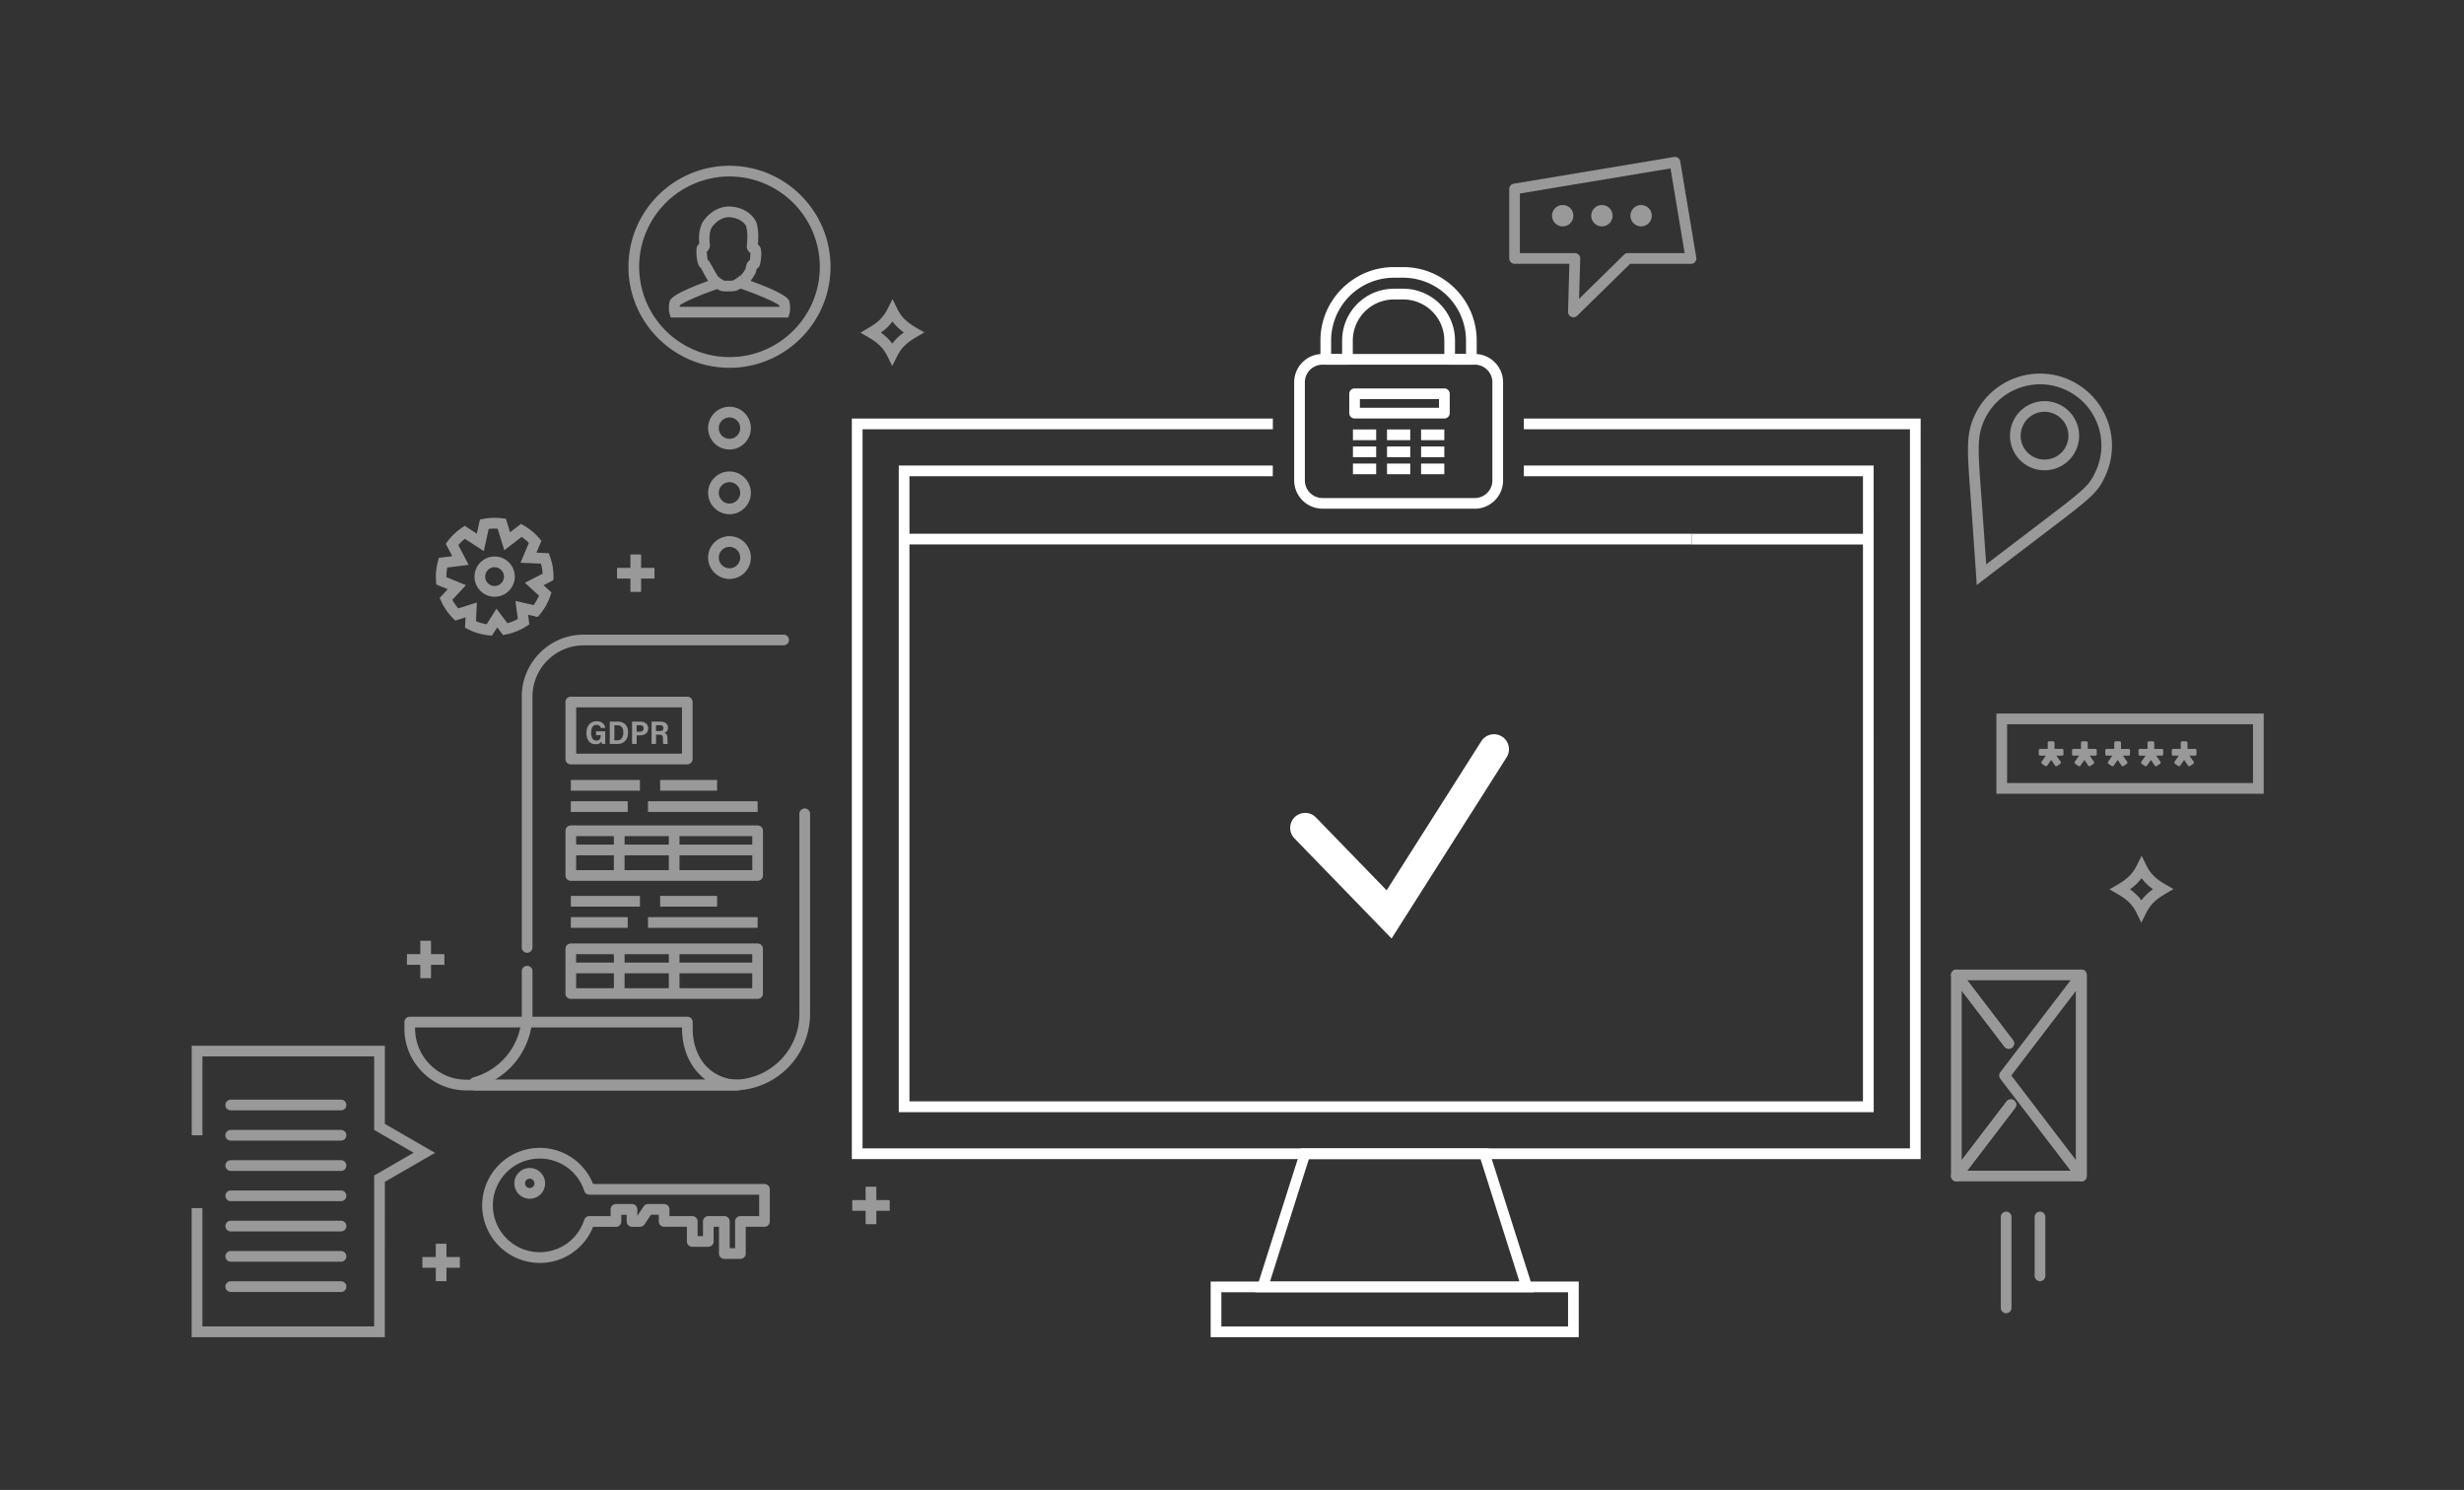 <svg xmlns="http://www.w3.org/2000/svg" xmlns:xlink="http://www.w3.org/1999/xlink" width="420" height="254"><rect width="100%" height="100%" fill="#333333" stroke="none"/><g fill="#fff"><path d="M327.382 197.6H145.2V71.354h71.764v1.823h-69.94v122.6H325.56v-122.6h-65.813v-1.823h67.636zm-8-8H153.198V79.364h63.755v1.823H155.02v106.57h162.53V81.187h-57.803v-1.823h59.626z"/><path d="M154.11 90.99h134.244v1.823H154.11z"/><path d="M288.353 91h30.107v1.823h-30.107zm-26.866 129.308h-47.504l7.8-24.53H253.7l7.8 24.53zm-45.013-1.822h42.523l-6.632-20.886h-29.26l-6.63 20.886z"/><path d="M269.106 227.96h-62.742v-9.484h62.742v9.484zm-60.92-1.822h59.097v-5.84h-59.097v5.84zm29.014-66.142l-16.56-17.076c-.983-1.013-.958-2.63.055-3.615a2.56 2.56 0 0 1 3.614.055l12.05 12.425 16.14-25.425a2.56 2.56 0 0 1 3.527-.789 2.56 2.56 0 0 1 .788 3.528L237.2 159.996zm13.6-97.826h-3.696a.91.91 0 0 1-.911-.911v-3.2a7.02 7.02 0 0 0-7.008-7.008H237.6a7.02 7.02 0 0 0-7.008 7.008v3.2a.91.91 0 0 1-.911.911h-3.695a.91.91 0 0 1-.911-.911v-3.2c0-6.907 5.62-12.525 12.526-12.525h1.584c6.907 0 12.526 5.62 12.526 12.525v3.2c-.001.503-.4.9-.912.9zm-2.785-1.822h1.873v-2.3a10.72 10.72 0 0 0-10.703-10.703H237.6a10.72 10.72 0 0 0-10.703 10.703v2.3h1.873v-2.3a8.84 8.84 0 0 1 8.83-8.83h1.584a8.84 8.84 0 0 1 8.83 8.83v2.3z"/><path d="M251.38 86.718h-25.955c-2.662 0-4.828-2.166-4.828-4.828V65.174c0-2.662 2.166-4.828 4.828-4.828h25.955c2.662 0 4.828 2.166 4.828 4.828V81.9c-.001 2.662-2.166 4.828-4.828 4.828zm-25.955-24.55a3.01 3.01 0 0 0-3.005 3.005V81.9a3.01 3.01 0 0 0 3.005 3.005h25.955a3.01 3.01 0 0 0 3.005-3.005V65.174a3.01 3.01 0 0 0-3.005-3.005h-25.955zm20.775 9.174h-15.3a.91.91 0 0 1-.911-.911v-3.3a.91.91 0 0 1 .911-.911h15.3a.91.91 0 0 1 .911.911v3.3a.91.91 0 0 1-.911.911zm-14.4-1.823h13.487v-1.477H231.8v1.477zm10.43 3.696h3.96v1.823h-3.96zm-5.807 0h3.96v1.823h-3.96zm-5.807 0h3.96v1.823h-3.96zm11.614 2.903h3.96v1.823h-3.96zm-5.807 0h3.96v1.823h-3.96zm-5.807 0h3.96v1.823h-3.96zm11.614 2.904h3.96v1.823h-3.96zm-5.807 0h3.96v1.823h-3.96zm-5.807 0h3.96v1.823h-3.96z"/></g><g opacity=".5" fill="#fff"><path d="M83.87 108.365l-.558-.055a9.97 9.97 0 0 1-3.525-1.031l-.528-.267.1-1.766-1.75.553-.392-.393a10 10 0 0 1-2.02-2.922l-.252-.553 1.38-1.485-1.956-.8-.042-.56-.03-.75a10.05 10.05 0 0 1 .352-2.634l.16-.6 2.276-.284L75.98 92.7l.35-.46a10.03 10.03 0 0 1 2.39-2.258l.5-.336 2.055 1.33.53-2.4.586-.115a10.02 10.02 0 0 1 3.269-.097l.58.077.7 2.304 1.862-1.43.528.304a10.06 10.06 0 0 1 2.59 2.147l.37.428-.853 2.02 2.103.1.208.573c.4 1.1.602 2.254.602 3.43l-.026.595-1.674.86 1.35 1.235-.194.565a10 10 0 0 1-1.79 3.177l-.358.428-1.645-.376.217 1.64-.485.313c-1.057.68-2.213 1.152-3.435 1.398l-.562.113-.988-1.306-.9 1.397zm-2.73-2.467a8.11 8.11 0 0 0 1.806.525l1.683-2.647 1.867 2.468a8.01 8.01 0 0 0 1.77-.722l-.407-3.074 3.094.708c.367-.503.674-1.044.917-1.617l-2.4-2.186 3.027-1.55a8.26 8.26 0 0 0-.29-1.714l-3.482-.15 1.425-3.377a8.21 8.21 0 0 0-1.235-1.03l-2.957 2.272-1.13-3.674a7.85 7.85 0 0 0-1.527.044l-.833 3.772-3.23-2.087a8.23 8.23 0 0 0-1.117 1.06l1.763 3.38-3.642.456c-.1.518-.152 1.044-.152 1.57v.062l3.327 1.376-2.32 2.5c.285.522.625 1 1.015 1.458l3.176-1.005-.158 3.182zm3.175-4.162a3.44 3.44 0 0 1-3.434-3.433 3.44 3.44 0 0 1 3.434-3.433 3.44 3.44 0 0 1 3.434 3.433 3.44 3.44 0 0 1-3.434 3.433zm0-5.044a1.61 1.61 0 0 0-1.61 1.61c0 .887.723 1.6 1.6 1.6s1.6-.723 1.6-1.6-.723-1.6-1.6-1.6z"/><use xlink:href="#B"/><use xlink:href="#B" y="-11.034"/><path d="M124.344 98.7a3.65 3.65 0 0 1-3.645-3.645 3.65 3.65 0 0 1 3.645-3.645 3.65 3.65 0 0 1 3.645 3.645 3.65 3.65 0 0 1-3.645 3.645zm0-5.467c-1.005 0-1.823.818-1.823 1.823s.817 1.823 1.823 1.823 1.823-.818 1.823-1.823-.818-1.823-1.823-1.823zm0-30.53c-9.495 0-17.22-7.725-17.22-17.22s7.725-17.22 17.22-17.22 17.22 7.725 17.22 17.22-7.726 17.22-17.22 17.22zm0-32.62a15.42 15.42 0 0 0-15.398 15.398 15.42 15.42 0 0 0 15.398 15.398c8.49 0 15.398-6.907 15.398-15.398a15.42 15.42 0 0 0-15.398-15.398zm10.01 24.052H114.33l-.197-.645c-.04-.13-.23-.836-.025-1.928.096-.507.255-1.348 6.675-3.7v-.16h.446l.168-.06.02.06h1.187v1.45l-.922.323c-3.244 1.172-5.32 2.156-5.8 2.58l-.027.25h16.993l-.027-.25c-.494-.424-2.585-1.415-5.852-2.595l-.88-.307V47.7h.67v-.9h1.153v1.07c6.423 2.344 6.58 3.185 6.675 3.692.207 1.092.015 1.8-.025 1.93l-.198.642zm-1.567-2.235z"/><path d="M124.078 49.682c-.46 0-.92-.02-1.117-.07-.496-.124-1.5-.85-1.9-1.258l-.1-.122c-.318-.385-.814-1.237-1.476-2.538l-.063-.047c-.825-.62-.712-3.18-.7-3.205.047-.432.243-.716.48-.884-.145-1.42.02-2.565.517-3.592a1.51 1.51 0 0 1 .123-.209c2.1-2.978 4.83-2.546 4.946-2.526 2.872.302 3.905 2.188 4.082 2.563l.08.2c.304 1.094.373 2.148.235 3.696.178.114.3.27.403.465.396.832.042 2.784-.106 3.12a1.1 1.1 0 0 1-.5.55l-.108.468c-.042.157-.086.267-.14.367-.624 1.106-.95 1.444-1.447 1.788l-.332.236c-.4.303-1.135.827-1.704.93-.194.034-.675.056-1.154.056zm-.662-1.84a11.51 11.51 0 0 0 1.496-.011c.095-.03.495-.257.9-.578l.2-.154.165-.115.55.727-.52-.75c.206-.142.368-.255.863-1.125l.142-.616c.085-.366.3-.67.6-.86.05-.315.106-.894.094-1.243a1.37 1.37 0 0 1-.606-1.276c.154-1.504.116-2.406-.142-3.333-.04-.068-.657-1.26-2.66-1.47-.117-.017-1.786-.23-3.204 1.77-.342.718-.443 1.627-.3 2.813a1.41 1.41 0 0 1-.516 1.29c.01.436.086 1.1.167 1.407.17.136.3.297.388.482l1.3 2.27.013.015a5.84 5.84 0 0 0 1.058.758zm5.293-1.9l-.03.008c.01-.002.02-.005.03-.008zm-9.287-.336zm1.28-1.178zm-1.494-2.573zm.384-.475c-.01.001-.017.003-.026.005.01-.001.017-.003.026-.005zm217.352 58.358l-.106-1.712-.87-12.464c-.682-9.033-.865-11.462.588-14.665a12.19 12.19 0 0 1 6.859-6.417c3.068-1.152 6.402-1.042 9.387.312a12.29 12.29 0 0 1 6.105 16.245c-1.368 3.016-2.268 3.7-10.88 10.233l-9.72 7.42-1.36 1.047zm10.8-34.225a10.46 10.46 0 0 0-3.68.673 10.38 10.38 0 0 0-5.84 5.464c-1.26 2.78-1.1 4.9-.43 13.774l.764 10.78 8.374-6.386c8.454-6.414 9.144-6.938 10.322-9.534a10.38 10.38 0 0 0 .266-7.993c-.982-2.612-2.923-4.686-5.464-5.84-1.378-.624-2.843-.938-4.312-.938zm.758 14.662a5.85 5.85 0 0 1-5.511-3.823c-.553-1.473-.5-3.074.15-4.507a5.85 5.85 0 0 1 3.293-3.081 5.86 5.86 0 0 1 4.506.15 5.9 5.9 0 0 1 2.931 7.8 5.85 5.85 0 0 1-3.293 3.081c-.674.254-1.375.38-2.075.38zM344.8 72.6a4.04 4.04 0 0 0 2.025 5.387c1 .45 2.095.485 3.112.104a4.04 4.04 0 0 0 2.274-2.128c.927-2.043.02-4.46-2.024-5.387a4.04 4.04 0 0 0-5.387 2.024zM89.852 162.43a.91.91 0 0 1-.911-.911v-42.797c0-5.7 4.626-10.415 10.327-10.523.028-.003.056-.004.084-.004h34.22a.911.911 0 1 1 0 1.822h-34.15c-.02.002-.04.003-.06.003a8.74 8.74 0 0 0-8.6 8.7v42.797a.91.91 0 0 1-.912.912zm-8.915 23.463a.91.91 0 0 1-.911-.911v-.436a.91.91 0 0 1 .671-.879 11.24 11.24 0 0 0 8.245-10.814v-7.285a.911.911 0 1 1 1.822 0v7.285c0 4.675-2.512 8.912-6.396 11.218h40.673c6.185-.001 11.218-5.032 11.218-11.216v-34.117a.911.911 0 1 1 1.822 0v34.117a13.06 13.06 0 0 1-13.04 13.039l-44.104.001z"/><path d="M125.8 185.893H79.346a1.03 1.03 0 0 1-.096-.005c-5.696-.112-10.315-4.814-10.315-10.52v-1.125a.91.91 0 0 1 .911-.911h47.318a.91.91 0 0 1 .911.911v1.125c0 5.07 3.176 8.647 7.724 8.7a.91.91 0 0 1 .901.911c0 .502-.408.914-.9.914zm-46.362-1.823h40.84c-2.48-1.85-4.016-4.968-4.016-8.704v-.214H70.758v.214c0 4.742 3.858 8.645 8.6 8.7.023-.001.047.001.07.003zm37.717-53.76H97.293a.91.91 0 0 1-.911-.911v-9.717a.91.91 0 0 1 .911-.911h19.852a.91.91 0 0 1 .911.911v9.717a.91.91 0 0 1-.911.911zm-18.94-1.823h18.03v-7.894h-18.03v7.894zm-.912 24.245h11.78v1.823h-11.78zm15.223 0h9.708v1.823h-9.708zm-15.223 3.625H107v1.823h-9.708zm13.15 0h18.688v1.823h-18.688zm-13.15-23.387h11.78v1.823h-11.78zm15.223 0h9.708v1.823h-9.708zm-15.223 3.624H107v1.823h-9.708zm13.15 0h18.688v1.823h-18.688zm18.688 13.568h-31.84a.91.91 0 0 1-.911-.911v-7.62a.91.91 0 0 1 .911-.911h31.84a.91.91 0 0 1 .911.911v7.62a.91.91 0 0 1-.911.911zm-30.928-1.823h30.017v-5.797H98.204v5.797z"/><path d="M104.638 141.63h1.823v7.62h-1.823zm9.365 0h1.823v7.62h-1.823z"/><path d="M97.293 143.985h31.84v1.823h-31.84zm31.84 26.303h-31.84a.91.91 0 0 1-.911-.911v-7.62a.91.91 0 0 1 .911-.911h31.84a.91.91 0 0 1 .911.911v7.62a.91.91 0 0 1-.911.911zm-30.928-1.822h30.017v-5.797H98.204v5.797z"/><path d="M104.638 161.757h1.823v7.62h-1.823zm9.365 0h1.823v7.62h-1.823z"/><path d="M97.293 164.1h31.84v1.823h-31.84zm5.877-37.282h-.573a2.64 2.64 0 0 1-.055-.445c-.2.384-.578.5-1.057.5-1 0-1.524-.83-1.524-1.94 0-1.1.617-1.975 1.74-1.975.907 0 1.38.506 1.474 1.14h-.762c-.072-.24-.24-.518-.756-.518-.662 0-.9.635-.9 1.357s.256 1.32.9 1.32c.573 0 .74-.4.74-.9v-.017h-.795v-.662h1.568v2.13zm.766-3.8h1.324c1.157 0 1.797.706 1.797 1.824 0 1.24-.667 1.985-1.824 1.985h-1.296v-3.8zm.784 3.197h.5c.68 0 1.03-.505 1.03-1.362 0-.707-.317-1.212-1.023-1.212h-.506v2.574zm3.02-3.197h1.402c.718 0 1.346.367 1.346 1.14 0 .8-.584 1.2-1.413 1.2h-.556v1.468h-.78v-3.8zm.78 1.724h.512c.412 0 .667-.15.667-.573 0-.378-.26-.534-.645-.534h-.534v1.107zm3.305.51v1.574h-.762v-3.8h1.552c.717 0 1.234.356 1.234 1.03a.86.86 0 0 1-.595.89c.378.15.517.445.517.917v.1c0 .34.016.66.05.873h-.75c-.055-.16-.072-.417-.072-.885v-.1c0-.44-.156-.6-.656-.6h-.517zm0-.617h.578c.373 0 .68-.1.68-.522 0-.35-.256-.48-.568-.48h-.7v1z"/><use xlink:href="#C"/><use xlink:href="#C" x="5.667"/><path d="M362.83 127.674c.128 0 .237.1.237.238v.656c0 .146-.1.255-.255.255h-.948l.73 1.04a.26.26 0 0 1-.073.346l-.53.364c-.127.092-.273.073-.364-.054l-.656-.966-.675.966c-.1.127-.237.146-.364.054l-.53-.364a.26.26 0 0 1-.073-.346l.73-1.04h-.948a.25.25 0 0 1-.255-.255v-.656c0-.128.1-.238.237-.238h1.294v-1.057c0-.127.1-.237.237-.237h.656c.164 0 .255.1.255.255v1.04h1.295zm5.666 0c.128 0 .237.1.237.238v.656c0 .146-.1.255-.255.255h-.948l.73 1.04a.26.26 0 0 1-.073.346l-.53.364c-.127.092-.273.073-.364-.054l-.656-.966-.675.966c-.1.127-.237.146-.364.054l-.53-.364a.26.26 0 0 1-.073-.346l.73-1.04h-.948a.25.25 0 0 1-.255-.255v-.656c0-.128.1-.238.237-.238h1.294v-1.057c0-.127.1-.237.237-.237h.656c.164 0 .255.1.255.255v1.04h1.295z"/><use xlink:href="#C" x="22.671"/><path d="M385.86 135.313h-45.563v-13.67h45.563v13.67zm-43.74-1.822h41.918v-10.024H342.12v10.024zm-73.927-79.404a.91.91 0 0 1-.91-.937l.226-8.176h-9.34a.91.91 0 0 1-.911-.911V32.217a.91.91 0 0 1 .761-.899l27.338-4.556a.91.91 0 0 1 1.049.749l2.734 16.403c.044.264-.03.534-.203.74s-.428.322-.695.322h-10.38l-9.03 8.852a.92.92 0 0 1-.64.26zm-9.113-10.935h9.365c.246 0 .48.1.653.276a.91.91 0 0 1 .258.661l-.2 6.857 7.684-7.533a.91.91 0 0 1 .638-.261h9.676l-2.407-14.443-25.678 4.28v10.163z"/><circle cx="279.735" cy="36.773" r="1.823"/><circle cx="273.053" cy="36.773" r="1.823"/><circle cx="266.37" cy="36.773" r="1.823"/><path d="M341.955 223.88a.91.91 0 0 1-.911-.911v-15.492a.911.911 0 1 1 1.822 0v15.492a.91.91 0 0 1-.911.911zm5.772-5.47a.91.91 0 0 1-.911-.911v-10.024a.911.911 0 1 1 1.822 0V217.5a.91.91 0 0 1-.911.911zm-14.257-17.008c-.097 0-.196-.016-.292-.048a.91.91 0 0 1-.619-.863V166.2a.91.91 0 0 1 .619-.863c.37-.124.78 0 1.016.3l8.922 11.683c.305.4.23.973-.17 1.278a.91.91 0 0 1-1.278-.171l-7.287-9.542v28.892l7.645-10a.911.911 0 1 1 1.448 1.107l-9.28 12.152a.9.9 0 0 1-.722.357z"/><path d="M354.78 201.4h-21.3a.91.91 0 0 1-.817-.507c-.153-.31-.117-.682.093-.958l9.28-12.15c.307-.4.878-.476 1.277-.17a.91.91 0 0 1 .171 1.278l-8.163 10.686h18.556V167.12h-18.556l7.804 10.218c.305.4.23.973-.17 1.278a.91.91 0 0 1-1.278-.171l-8.922-11.683c-.2-.276-.246-.647-.093-.958a.91.91 0 0 1 .817-.507h21.3a.91.91 0 0 1 .911.911v34.28a.91.91 0 0 1-.91.913z"/><path d="M354.78 201.402a.91.91 0 0 1-.724-.358l-13.1-17.14a.91.91 0 0 1 0-1.107l13.1-17.14c.238-.3.646-.433 1.016-.3a.91.91 0 0 1 .619.863v34.28a.91.91 0 0 1-.619.863.9.9 0 0 1-.292.049zm-11.944-18.052l11.033 14.446v-28.892l-11.033 14.446zm-235.38-88.816h1.823v6.38h-1.823z"/><path d="M105.178 96.812h6.38v1.823h-6.38zM71.645 160.38h1.823v6.38h-1.823z"/><path d="M69.366 162.66h6.38v1.823h-6.38zm78.184 39.656h1.823v6.38h-1.823z"/><path d="M145.272 204.594h6.38v1.823h-6.38zm-70.992 7.44h1.823v6.38H74.28z"/><path d="M72.002 214.3h6.38v1.823h-6.38zm80.078-151.9l-.8-1.644c-.7-1.417-1.552-2.268-3.263-3.255l-1.36-.785 1.357-.792c1.726-1.007 2.592-1.87 3.3-3.3l.82-1.638.8 1.644c.7 1.417 1.552 2.268 3.264 3.255l1.36.784-1.357.792c-1.726 1.007-2.593 1.87-3.3 3.3l-.822 1.64zm-1.93-5.7c.807.576 1.424 1.173 1.94 1.88.525-.716 1.152-1.323 1.97-1.9-.808-.576-1.425-1.173-1.94-1.88-.524.717-1.15 1.323-1.97 1.9zM365 157.302l-.8-1.645c-.7-1.418-1.553-2.27-3.263-3.255l-1.362-.784 1.358-.792c1.727-1.007 2.592-1.87 3.3-3.302l.82-1.638.8 1.644c.7 1.417 1.553 2.268 3.263 3.254l1.36.784-1.357.792c-1.726 1.008-2.592 1.872-3.3 3.302l-.82 1.64zm-1.93-5.693c.807.576 1.424 1.173 1.94 1.88.525-.716 1.15-1.322 1.97-1.9-.807-.576-1.424-1.173-1.94-1.88-.525.717-1.152 1.323-1.97 1.9zM65.593 227.96H32.667v-22H34.5v20.168h29.28V200.4l6.724-3.882-6.724-3.883V180.1H34.5v13.452h-1.823v-15.275h32.926v13.328l8.547 4.935-8.547 4.934z"/><use xlink:href="#D"/><use xlink:href="#D" y="5.161"/><use xlink:href="#D" y="10.321"/><use xlink:href="#D" y="15.481"/><use xlink:href="#D" y="20.641"/><use xlink:href="#D" y="25.802"/><use xlink:href="#D" y="30.962"/><path d="M91.994 215.3a9.82 9.82 0 0 1-9.805-9.805 9.82 9.82 0 0 1 9.805-9.805c4.042 0 7.618 2.448 9.1 6.157l29.212-.001a.91.91 0 0 1 .911.911v5.474a.91.91 0 0 1-.911.911h-3.193v4.562a.91.91 0 0 1-.911.911h-2.737a.91.91 0 0 1-.911-.911v-4.562h-.914v2.5a.91.91 0 0 1-.911.911h-2.736a.91.91 0 0 1-.911-.911v-2.5h-3.878a.91.91 0 0 1-.911-.911v-1.14h-1.337l-1.098 1.647a.91.91 0 0 1-.758.406h-1.368a.91.91 0 0 1-.911-.911V207.1h-.914v1.142a.91.91 0 0 1-.911.911h-3.9a9.78 9.78 0 0 1-9.103 6.157zm0-17.787c-4.4 0-7.982 3.58-7.982 7.982s3.58 7.982 7.982 7.982a7.96 7.96 0 0 0 7.593-5.526.91.91 0 0 1 .867-.631h3.627v-1.142a.91.91 0 0 1 .911-.911h2.737a.91.91 0 0 1 .911.911v1.096l1.067-1.6a.91.91 0 0 1 .758-.406h2.736a.91.91 0 0 1 .911.911v1.142H118a.91.91 0 0 1 .911.911v2.5h.914v-2.5a.91.91 0 0 1 .911-.911h2.737a.91.91 0 0 1 .911.911v4.562h.914v-4.562a.91.91 0 0 1 .911-.911h3.193v-3.65h-28.94a.91.91 0 0 1-.867-.631c-1.066-3.305-4.118-5.526-7.6-5.526zm-1.7 6.85c-1.446 0-2.622-1.176-2.622-2.622s1.176-2.622 2.622-2.622 2.622 1.176 2.622 2.622-1.177 2.622-2.622 2.622zm0-3.42a.8.8 0 0 0-.799.799.8.8 0 0 0 .799.799.8.8 0 0 0 .799-.799.8.8 0 0 0-.799-.799z"/></g><defs ><path id="B" d="M124.344 87.666a3.65 3.65 0 0 1-3.645-3.645 3.65 3.65 0 0 1 3.645-3.645 3.65 3.65 0 0 1 3.645 3.645 3.65 3.65 0 0 1-3.645 3.645zm0-5.468c-1.005 0-1.823.817-1.823 1.823s.817 1.823 1.823 1.823 1.823-.817 1.823-1.823-.818-1.823-1.823-1.823z"/><path id="C" d="M351.493 127.674c.128 0 .237.11.237.238v.656c0 .146-.09.255-.255.255h-.948l.73 1.04a.26.26 0 0 1-.073.346l-.53.364c-.127.092-.273.073-.364-.054l-.656-.966-.675.966c-.09.127-.237.146-.364.054l-.53-.364a.26.26 0 0 1-.073-.346l.73-1.04h-.948c-.146 0-.255-.11-.255-.255v-.656c0-.128.11-.238.237-.238h1.294v-1.057c0-.127.11-.237.237-.237h.656c.164 0 .255.11.255.255v1.04h1.295z"/><path id="D" d="M58.128 189.292H39.333a.91.91 0 1 1 0-1.822h18.795a.91.91 0 1 1 0 1.822z"/></defs></svg>